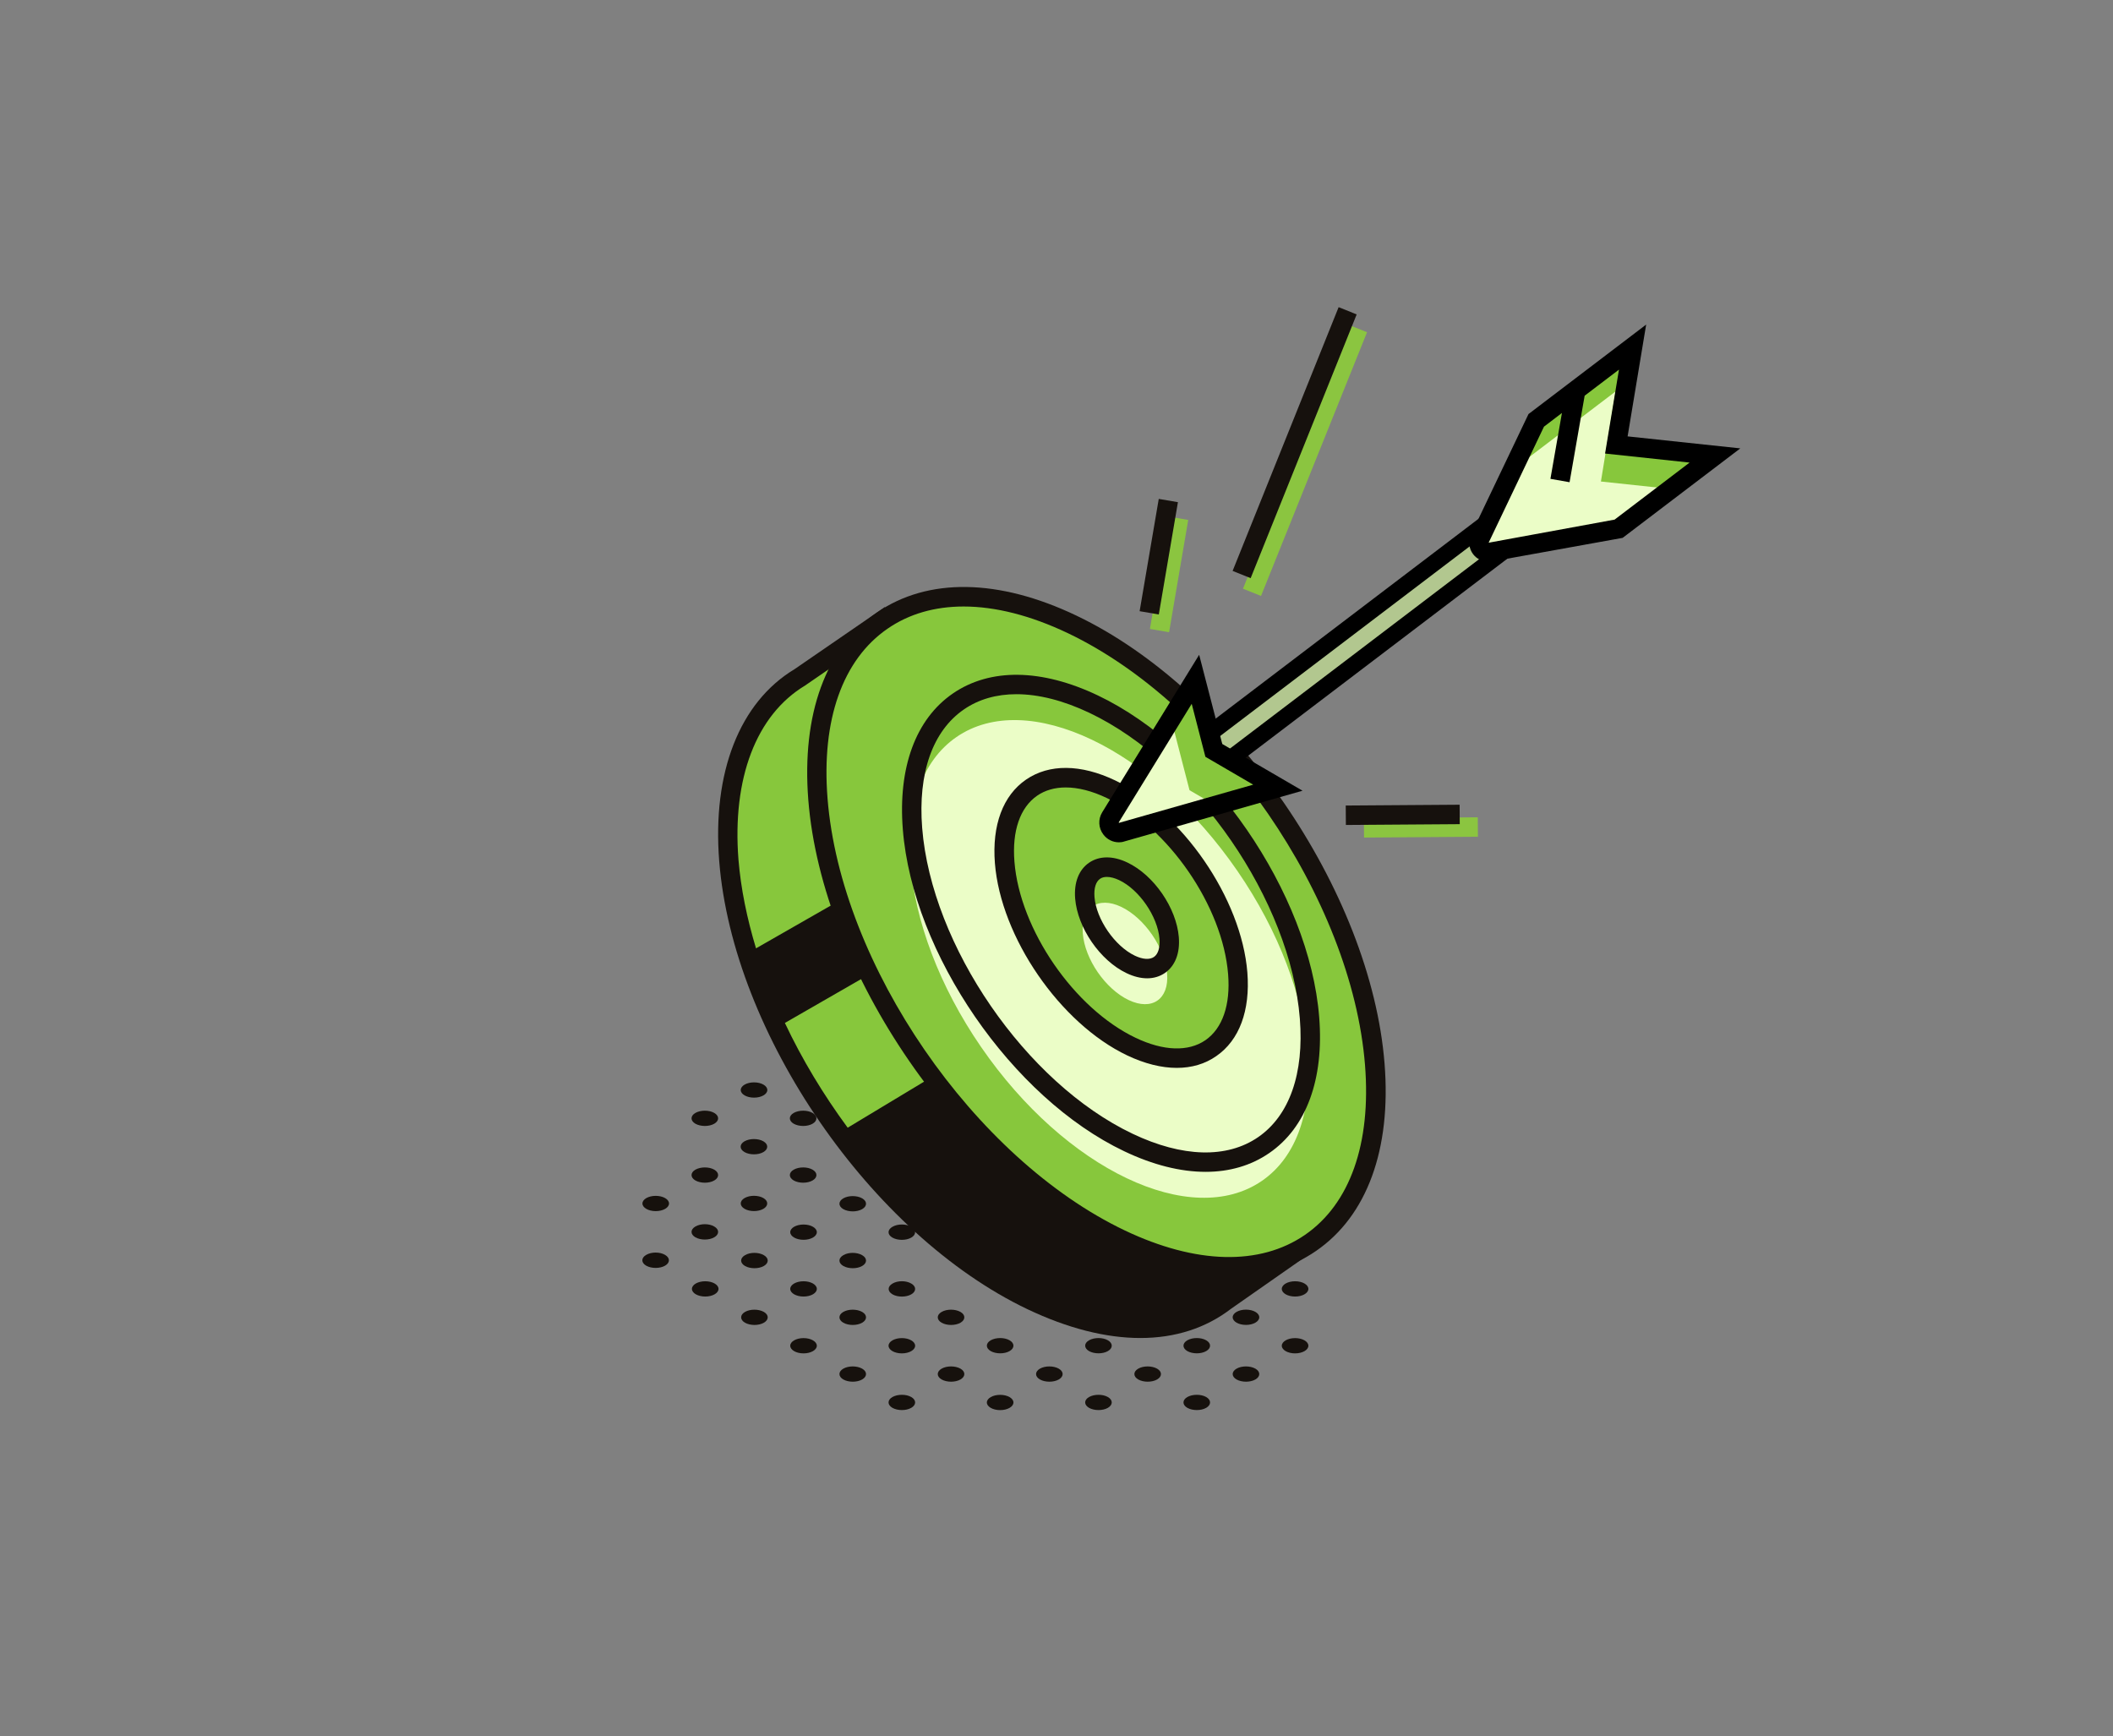 <?xml version="1.0" encoding="utf-8"?>
<!-- Generator: Adobe Illustrator 25.2.3, SVG Export Plug-In . SVG Version: 6.00 Build 0)  -->
<svg version="1.1" id="Livello_1" xmlns="http://www.w3.org/2000/svg" xmlns:xlink="http://www.w3.org/1999/xlink" x="0px" y="0px"
	 viewBox="0 0 213 175" style="enable-background:new 0 0 213 175;" xml:space="preserve">
<rect x="0" y="0" width="213" height="175" fill="#808080" stroke="none"/>
<style type="text/css">
	.st0{fill:#87C73C;}
	.st1{fill:#16110D;}
	.st2{fill:#EBFDC7;}
	.st3{fill:#8BC540;}
	.st4{fill:#B2C78F;}
</style>
<g id="XMLID_1533_">
	<g id="XMLID_1573_">
		<path id="XMLID_1628_" class="st0" d="M123.56,131.11l0.18-0.09l8.44-5.93l-2.94-3.95c0.44-2.3,0.59-4.84,0.37-7.67
			c-1.36-17.12-15.02-36.98-30.52-44.36c-2.56-1.22-4.99-1.98-7.29-2.4l-2.86-4.15l-8.34,5.74l0,0c-5.05,3.04-7.83,9.49-7.12,18.43
			c1.36,17.12,15.02,36.98,30.52,44.36C112.1,134.96,118.92,134.74,123.56,131.11z"/>
		<path id="XMLID_1625_" class="st1" d="M130.28,120.9c0.41-2.37,0.51-4.89,0.31-7.5c-1.38-17.4-15.32-37.66-31.08-45.17
			c-2.37-1.13-4.77-1.94-7.14-2.4l-3.18-4.63l-9.1,6.26c-5.53,3.33-8.3,10.39-7.59,19.35c1.38,17.4,15.32,37.66,31.08,45.17
			c4.06,1.93,7.9,2.9,11.37,2.9c3.5,0,6.6-0.99,9.15-2.95l9.47-6.62L130.28,120.9z M81.15,69.11l7.53-5.18l2.53,3.68l0.4,0.07
			c2.32,0.42,4.7,1.2,7.05,2.32c15.2,7.24,28.64,26.78,29.97,43.55c0.03,0.4,0.04,0.79,0.06,1.18l-26.53-11.12l-16.71,10.07
			c-2.45-3.33-4.6-6.89-6.33-10.56l8.5-4.89l-3.04-7.42l-8.37,4.79c-0.91-3.01-1.53-6.02-1.77-8.95
			C73.8,78.47,76.22,72.08,81.15,69.11z"/>
		<g id="XMLID_1620_">
			
				<ellipse id="XMLID_1624_" transform="matrix(0.824 -0.567 0.567 0.824 -33.776 79.198)" class="st0" cx="110.52" cy="93.93" rx="21.98" ry="38.08"/>
			<path id="XMLID_1621_" class="st1" d="M123.9,128.68c-3.48,0-7.32-0.96-11.34-2.88c-15.76-7.51-29.7-27.77-31.08-45.17
				c-0.68-8.64,1.77-15.35,6.91-18.88c5.14-3.54,12.28-3.43,20.1,0.3c15.76,7.51,29.7,27.77,31.08,45.17l0,0
				c0.69,8.64-1.77,15.35-6.9,18.88C130.16,127.83,127.19,128.68,123.9,128.68z M97.14,61.14c-2.9,0-5.5,0.74-7.66,2.23
				c-4.54,3.12-6.69,9.2-6.06,17.12c1.33,16.78,14.77,36.31,29.97,43.55c7.17,3.41,13.61,3.57,18.15,0.45
				c4.54-3.12,6.69-9.2,6.06-17.12l0,0c-1.33-16.78-14.77-36.31-29.97-43.55C103.89,62.04,100.33,61.14,97.14,61.14z"/>
		</g>
		<g id="XMLID_1615_">
			
				<ellipse id="XMLID_1619_" transform="matrix(0.824 -0.567 0.567 0.824 -35.099 80.398)" class="st2" cx="111.78" cy="96.66" rx="15.67" ry="27.15"/>
			<path id="XMLID_1616_" class="st1" d="M121.53,118.13c-2.52,0-5.3-0.69-8.21-2.08C102.01,110.67,92,96.12,91.01,83.62
				c-0.5-6.26,1.3-11.14,5.04-13.71c3.75-2.58,8.94-2.51,14.61,0.19c11.32,5.39,21.33,19.94,22.32,32.43l0,0
				c0.5,6.26-1.29,11.14-5.04,13.71C126.11,117.5,123.94,118.13,121.53,118.13z M102.46,69.98c-2.01,0-3.81,0.51-5.3,1.54
				c-3.15,2.17-4.64,6.41-4.2,11.95c0.94,11.87,10.45,25.7,21.21,30.82c5.02,2.39,9.51,2.51,12.66,0.34
				c3.15-2.17,4.64-6.41,4.2-11.95l0,0c-0.94-11.87-10.46-25.7-21.21-30.82C107.19,70.61,104.69,69.98,102.46,69.98z"/>
		</g>
		<g id="XMLID_1610_">
			<path id="XMLID_1614_" class="st0" d="M124.77,98.13c0.57,7.16-4.23,10.47-10.72,7.38c-6.49-3.09-12.21-11.4-12.78-18.57
				c-0.57-7.16,4.23-10.47,10.72-7.38C118.48,82.65,124.2,90.96,124.77,98.13z"/>
			<path id="XMLID_1611_" class="st1" d="M118.62,107.65c-1.54,0-3.23-0.42-5-1.26c-6.76-3.22-12.74-11.91-13.33-19.38
				c-0.3-3.83,0.81-6.82,3.14-8.42c2.33-1.6,5.52-1.57,8.98,0.08c6.76,3.22,12.74,11.91,13.33,19.37v0c0.3,3.83-0.81,6.82-3.13,8.42
				C121.47,107.26,120.12,107.65,118.62,107.65z M107.43,79.38c-1.1,0-2.08,0.28-2.88,0.83c-1.72,1.19-2.54,3.55-2.29,6.65
				c0.54,6.84,6.02,14.81,12.22,17.76c2.81,1.34,5.31,1.42,7.03,0.24c1.72-1.19,2.54-3.55,2.29-6.65v0
				c-0.54-6.84-6.02-14.81-12.22-17.76C110.08,79.73,108.67,79.38,107.43,79.38z"/>
		</g>
		<g id="XMLID_1605_">
			<path id="XMLID_1609_" class="st2" d="M117.65,98.14c0.21,2.59-1.53,3.79-3.88,2.67c-2.35-1.12-4.42-4.13-4.62-6.72
				c-0.21-2.59,1.53-3.79,3.88-2.67C115.37,92.54,117.44,95.55,117.65,98.14z"/>
			<path id="XMLID_1606_" class="st1" d="M115.64,98.62c-0.65,0-1.35-0.17-2.08-0.52c-2.67-1.27-4.94-4.57-5.18-7.52
				c-0.13-1.62,0.37-2.9,1.4-3.61c1.03-0.71,2.41-0.72,3.87-0.02c2.67,1.27,4.94,4.58,5.18,7.52l0,0c0.13,1.62-0.37,2.9-1.4,3.61
				C116.91,98.44,116.3,98.62,115.64,98.62z M111.58,88.4c-0.27,0-0.51,0.06-0.69,0.19c-0.43,0.29-0.63,0.96-0.56,1.84
				c0.18,2.24,2.04,4.94,4.07,5.91c0.8,0.38,1.49,0.42,1.92,0.13c0.43-0.29,0.63-0.96,0.56-1.84l0,0c-0.18-2.24-2.04-4.95-4.07-5.91
				C112.36,88.51,111.94,88.4,111.58,88.4z"/>
		</g>
		<g id="XMLID_1600_">
			<g id="XMLID_1603_">
				
					<rect id="XMLID_1604_" x="112.09" y="56.95" transform="matrix(0.168 -0.986 0.986 0.168 40.933 164.356)" class="st3" width="11.48" height="1.96"/>
			</g>
			<g id="XMLID_1601_">
				
					<rect id="XMLID_1602_" x="111.05" y="55.16" transform="matrix(0.168 -0.986 0.986 0.168 41.835 161.841)" class="st1" width="11.48" height="1.96"/>
			</g>
		</g>
		<g id="XMLID_1595_">
			<g id="XMLID_1598_">
				
					<rect id="XMLID_1599_" x="137.49" y="82.43" transform="matrix(1 -7.099111e-03 7.099111e-03 1 -0.589 1.019)" class="st3" width="11.48" height="1.96"/>
			</g>
			<g id="XMLID_1596_">
				
					<rect id="XMLID_1597_" x="135.66" y="81.16" transform="matrix(1 -7.099821e-03 7.099821e-03 1 -0.58 1.006)" class="st1" width="11.48" height="1.96"/>
			</g>
		</g>
		<g id="XMLID_1590_">
			<g id="XMLID_1593_">
				
					<rect id="XMLID_1594_" x="117.22" y="45.47" transform="matrix(0.373 -0.928 0.928 0.373 39.379 151.166)" class="st3" width="28.65" height="1.96"/>
			</g>
			<g id="XMLID_1591_">
				
					<rect id="XMLID_1592_" x="116.18" y="43.68" transform="matrix(0.373 -0.928 0.928 0.373 40.383 149.073)" class="st1" width="28.65" height="1.96"/>
			</g>
		</g>
		<g id="XMLID_1574_">
			<g id="XMLID_1585_">
				
					<rect id="XMLID_1589_" x="117.26" y="58.96" transform="matrix(0.796 -0.605 0.605 0.796 -7.556 98.505)" class="st4" width="50.28" height="3"/>
				<path id="XMLID_1586_" d="M123.1,78.25l-3-3.95l41.58-31.61l3,3.95L123.1,78.25z M122.82,74.33l0.77,1.43l38.47-29.24
					l-0.77-1.43L122.82,74.33z"/>
			</g>
			<path id="XMLID_1584_" class="st0" d="M113.07,83.9l15.74-4.48l-6.45-3.76l-1.85-7.16l-8.57,13.91
				C111.46,83.18,112.19,84.15,113.07,83.9z"/>
			<path id="XMLID_1583_" class="st2" d="M119.91,79.66l-1.85-7.16l-6.47,10.51c0.23,0.33,0.72,1.1,1.19,0.97l10.05-2.62
				L119.91,79.66z"/>
			<path id="XMLID_1580_" d="M112.79,84.91c-0.61,0-1.19-0.28-1.57-0.79c-0.5-0.66-0.54-1.54-0.11-2.24l9.77-15.87l2.33,8.99
				l8.09,4.71l-17.95,5.11C113.15,84.89,112.97,84.91,112.79,84.91z M120.13,70.95l-7.36,11.96l0.03,0.04l13.53-3.85l-4.82-2.81
				L120.13,70.95z"/>
			<path id="XMLID_1579_" class="st0" d="M164.57,34.99l-9.71,7.38l-5.68,11.92c-0.33,0.7,0.27,1.49,1.03,1.35l12.96-2.34l9.71-7.38
				l-9.94-1.06L164.57,34.99z"/>
			<path id="XMLID_1578_" class="st2" d="M162.4,53.71l5.83-4.44l-6.85-0.73l1.48-9.08l-9.71,7.38l-4.5,8.96
				c0.2,0.18,0.47,0.3,0.78,0.25L162.4,53.71z"/>
			<path id="XMLID_1575_" d="M164.07,43.99l1.87-11.27l-11.86,9.02l-5.79,12.13c-0.31,0.66-0.23,1.42,0.21,2
				c0.37,0.48,0.94,0.76,1.53,0.76c0.11,0,0.23-0.01,0.35-0.03l13.19-2.38l11.86-9.02L164.07,43.99z M162.76,52.38l-12.7,2.33
				l5.58-11.7l1.81-1.38l-1.16,6.64l1.93,0.34l1.52-8.72l3.46-2.63l-1.4,8.46l8.52,0.91L162.76,52.38z"/>
		</g>
	</g>
	<g id="XMLID_1534_">
		<path id="XMLID_1572_" class="st1" d="M121.59,140.83c0.52,0.3,0.52,0.79,0,1.09c-0.52,0.3-1.37,0.3-1.9,0
			c-0.52-0.3-0.52-0.79,0-1.09C120.22,140.53,121.07,140.53,121.59,140.83z"/>
		<path id="XMLID_1571_" class="st1" d="M126.55,137.97c0.52,0.3,0.52,0.79,0,1.09c-0.52,0.3-1.37,0.3-1.9,0
			c-0.52-0.3-0.52-0.79,0-1.09C125.17,137.67,126.02,137.67,126.55,137.97z"/>
		<ellipse id="XMLID_1570_" class="st1" cx="130.55" cy="135.66" rx="1.34" ry="0.77"/>
		<path id="XMLID_1569_" class="st1" d="M111.68,140.83c0.52,0.3,0.52,0.79,0,1.09c-0.52,0.3-1.37,0.3-1.9,0
			c-0.52-0.3-0.52-0.79,0-1.09C110.31,140.53,111.16,140.53,111.68,140.83z"/>
		<path id="XMLID_1568_" class="st1" d="M116.64,137.97c0.52,0.3,0.52,0.79,0,1.09c-0.52,0.3-1.37,0.3-1.9,0
			c-0.52-0.3-0.52-0.79,0-1.09C115.26,137.67,116.11,137.67,116.64,137.97z"/>
		<path id="XMLID_1567_" class="st1" d="M121.59,135.11c0.52,0.3,0.52,0.79,0,1.09c-0.52,0.3-1.37,0.3-1.9,0
			c-0.52-0.3-0.52-0.79,0-1.09C120.22,134.81,121.07,134.81,121.59,135.11z"/>
		<ellipse id="XMLID_1566_" class="st1" cx="125.6" cy="132.79" rx="1.34" ry="0.77"/>
		<ellipse id="XMLID_1565_" class="st1" cx="130.55" cy="129.93" rx="1.34" ry="0.77"/>
		<ellipse id="XMLID_1564_" class="st1" cx="100.82" cy="141.38" rx="1.34" ry="0.77"/>
		<path id="XMLID_1563_" class="st1" d="M106.73,137.97c0.52,0.3,0.52,0.79,0,1.09c-0.52,0.3-1.37,0.3-1.9,0
			c-0.52-0.3-0.52-0.79,0-1.09C105.35,137.67,106.2,137.67,106.73,137.97z"/>
		<path id="XMLID_1562_" class="st1" d="M111.68,135.11c0.52,0.3,0.52,0.79,0,1.09c-0.52,0.3-1.37,0.3-1.9,0
			c-0.52-0.3-0.52-0.79,0-1.09C110.31,134.81,111.16,134.81,111.68,135.11z"/>
		<path id="XMLID_1561_" class="st1" d="M91.86,140.83c0.52,0.3,0.52,0.79,0,1.09c-0.52,0.3-1.37,0.3-1.9,0
			c-0.52-0.3-0.52-0.79,0-1.09C90.49,140.53,91.34,140.53,91.86,140.83z"/>
		<path id="XMLID_1560_" class="st1" d="M96.82,137.97c0.52,0.3,0.52,0.79,0,1.09c-0.52,0.3-1.37,0.3-1.9,0
			c-0.52-0.3-0.52-0.79,0-1.09C95.44,137.67,96.29,137.67,96.82,137.97z"/>
		<path id="XMLID_1559_" class="st1" d="M101.77,135.11c0.52,0.3,0.52,0.79,0,1.09c-0.52,0.3-1.37,0.3-1.9,0
			c-0.52-0.3-0.52-0.79,0-1.09C100.4,134.81,101.25,134.81,101.77,135.11z"/>
		<path id="XMLID_1558_" class="st1" d="M86.91,137.97c0.52,0.3,0.52,0.79,0,1.09c-0.52,0.3-1.37,0.3-1.9,0
			c-0.52-0.3-0.52-0.79,0-1.09C85.53,137.67,86.38,137.67,86.91,137.97z"/>
		<ellipse id="XMLID_1557_" class="st1" cx="90.91" cy="135.66" rx="1.34" ry="0.77"/>
		<path id="XMLID_1556_" class="st1" d="M96.82,132.25c0.52,0.3,0.52,0.79,0,1.09c-0.52,0.3-1.37,0.3-1.9,0
			c-0.52-0.3-0.52-0.79,0-1.09C95.44,131.95,96.29,131.95,96.82,132.25z"/>
		<ellipse id="XMLID_1555_" class="st1" cx="81" cy="135.66" rx="1.34" ry="0.77"/>
		<path id="XMLID_1554_" class="st1" d="M86.91,132.25c0.52,0.3,0.52,0.79,0,1.09c-0.52,0.3-1.37,0.3-1.9,0
			c-0.52-0.3-0.52-0.79,0-1.09C85.53,131.95,86.38,131.95,86.91,132.25z"/>
		<path id="XMLID_1553_" class="st1" d="M91.86,129.39c0.52,0.3,0.52,0.79,0,1.09c-0.52,0.3-1.37,0.3-1.89,0
			c-0.52-0.3-0.52-0.79,0-1.09C90.49,129.08,91.34,129.08,91.86,129.39z"/>
		<path id="XMLID_1552_" class="st1" d="M77,132.25c0.52,0.3,0.52,0.79,0,1.09c-0.52,0.3-1.37,0.3-1.9,0c-0.52-0.3-0.52-0.79,0-1.09
			C75.62,131.95,76.47,131.95,77,132.25z"/>
		<ellipse id="XMLID_1551_" class="st1" cx="81" cy="129.93" rx="1.34" ry="0.77"/>
		<path id="XMLID_1550_" class="st1" d="M86.91,126.53c0.52,0.3,0.52,0.79,0,1.09c-0.52,0.3-1.37,0.3-1.9,0
			c-0.52-0.3-0.52-0.79,0-1.09C85.53,126.22,86.38,126.22,86.91,126.53z"/>
		<path id="XMLID_1549_" class="st1" d="M91.86,123.67c0.52,0.3,0.52,0.79,0,1.09c-0.52,0.3-1.37,0.3-1.9,0
			c-0.52-0.3-0.52-0.79,0-1.09C90.49,123.36,91.34,123.36,91.86,123.67z"/>
		<ellipse id="XMLID_1548_" class="st1" cx="71.09" cy="129.93" rx="1.34" ry="0.77"/>
		<path id="XMLID_1547_" class="st1" d="M77,126.53c0.52,0.3,0.52,0.79,0,1.09c-0.52,0.3-1.37,0.3-1.9,0c-0.52-0.3-0.52-0.79,0-1.09
			C75.62,126.22,76.47,126.22,77,126.53z"/>
		<ellipse id="XMLID_1546_" class="st1" cx="81" cy="124.21" rx="1.34" ry="0.77"/>
		<path id="XMLID_1545_" class="st1" d="M86.91,120.8c0.52,0.3,0.52,0.79,0,1.09c-0.52,0.3-1.37,0.3-1.9,0
			c-0.52-0.3-0.52-0.79,0-1.09C85.53,120.5,86.38,120.5,86.91,120.8z"/>
		<path id="XMLID_1544_" class="st1" d="M67.04,126.5c0.52,0.3,0.52,0.79,0,1.09c-0.52,0.3-1.37,0.3-1.9,0
			c-0.52-0.3-0.52-0.79,0-1.09C65.67,126.19,66.52,126.19,67.04,126.5z"/>
		<path id="XMLID_1543_" class="st1" d="M72,123.64c0.52,0.3,0.52,0.79,0,1.09c-0.52,0.3-1.37,0.3-1.9,0c-0.52-0.3-0.52-0.79,0-1.09
			C70.63,123.33,71.48,123.33,72,123.64z"/>
		<path id="XMLID_1542_" class="st1" d="M76.95,120.77c0.52,0.3,0.52,0.79,0,1.09c-0.52,0.3-1.37,0.3-1.89,0
			c-0.52-0.3-0.52-0.79,0-1.09C75.58,120.47,76.43,120.47,76.95,120.77z"/>
		<path id="XMLID_1541_" class="st1" d="M81.91,117.91c0.52,0.3,0.52,0.79,0,1.09c-0.52,0.3-1.37,0.3-1.9,0
			c-0.52-0.3-0.52-0.79,0-1.09C80.54,117.61,81.39,117.61,81.91,117.91z"/>
		<ellipse id="XMLID_1540_" class="st1" cx="66.1" cy="121.32" rx="1.34" ry="0.77"/>
		<path id="XMLID_1539_" class="st1" d="M72,117.91c0.52,0.3,0.52,0.79,0,1.09c-0.52,0.3-1.37,0.3-1.9,0c-0.52-0.3-0.52-0.79,0-1.09
			C70.63,117.61,71.48,117.61,72,117.91z"/>
		<path id="XMLID_1538_" class="st1" d="M76.95,115.05c0.52,0.3,0.52,0.79,0,1.09c-0.52,0.3-1.37,0.3-1.9,0
			c-0.52-0.3-0.52-0.79,0-1.09C75.58,114.75,76.43,114.75,76.95,115.05z"/>
		<path id="XMLID_1537_" class="st1" d="M81.91,112.19c0.52,0.3,0.52,0.79,0,1.09c-0.52,0.3-1.37,0.3-1.9,0
			c-0.52-0.3-0.52-0.79,0-1.09C80.54,111.89,81.39,111.89,81.91,112.19z"/>
		<path id="XMLID_1536_" class="st1" d="M72,112.19c0.52,0.3,0.52,0.79,0,1.09c-0.52,0.3-1.37,0.3-1.9,0c-0.52-0.3-0.52-0.79,0-1.09
			C70.63,111.89,71.48,111.89,72,112.19z"/>
		<ellipse id="XMLID_1535_" class="st1" cx="76.01" cy="109.88" rx="1.34" ry="0.77"/>
	</g>
</g>
</svg>
